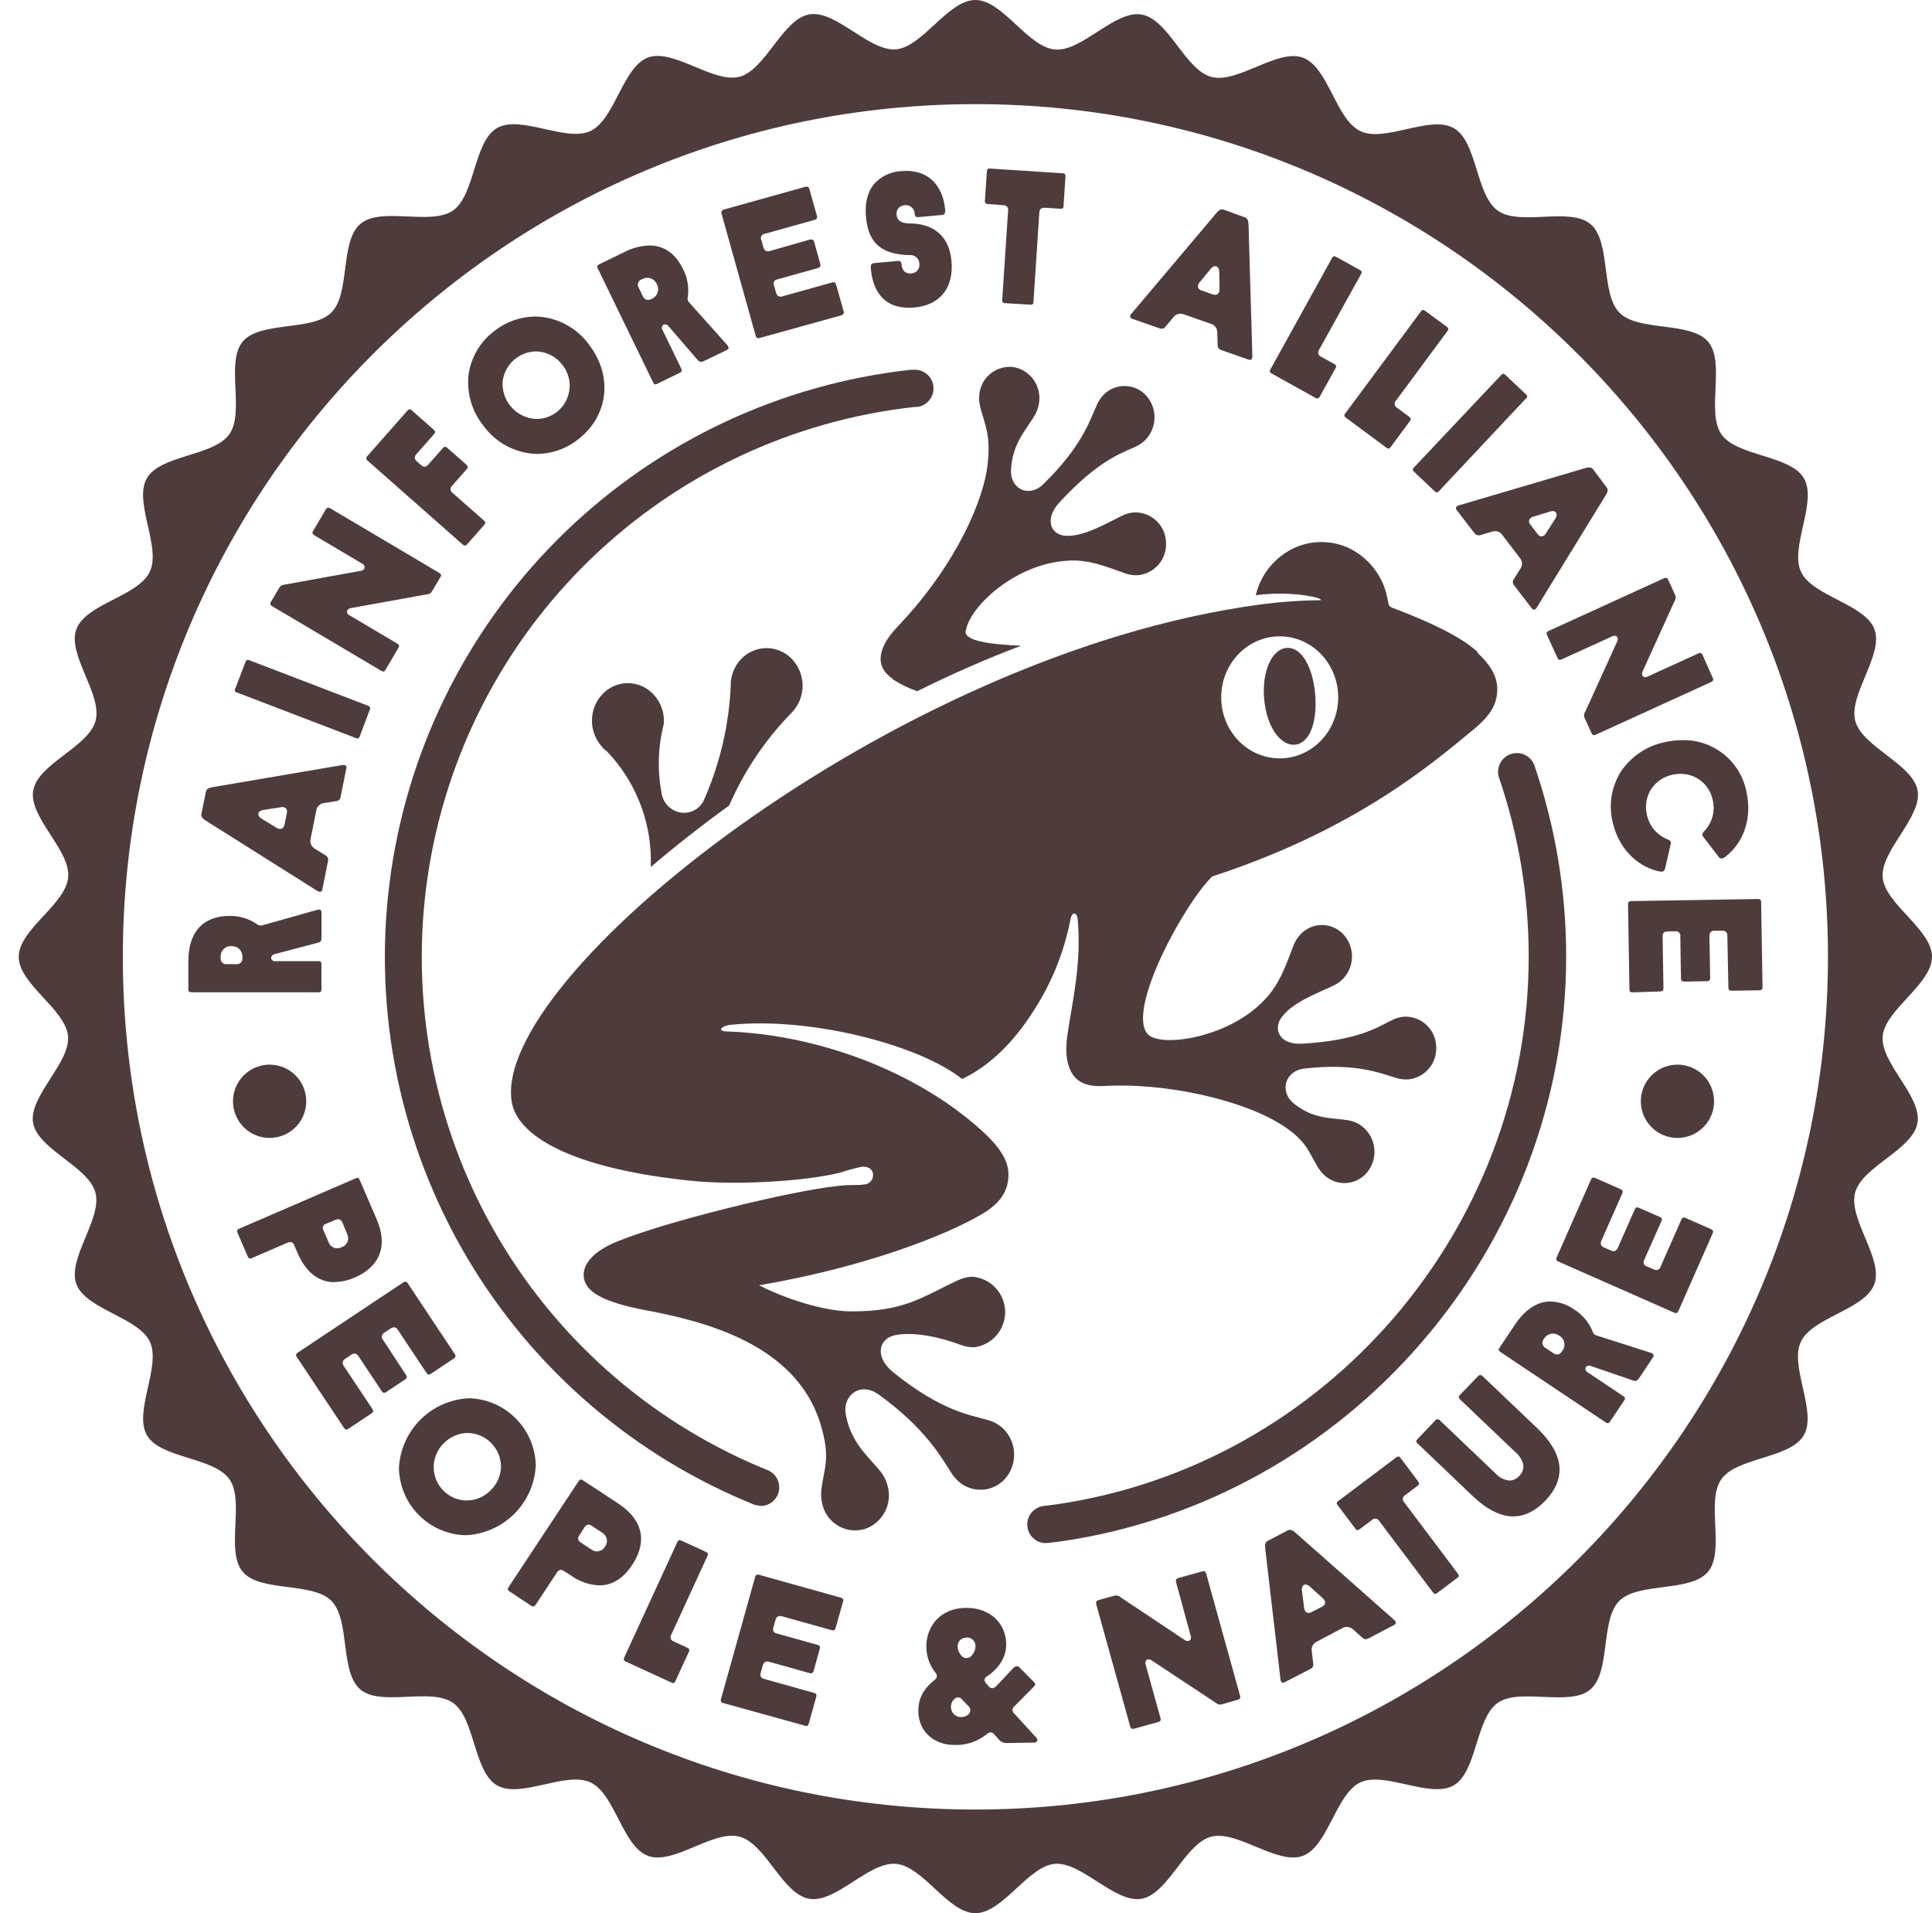 <svg width="101" height="100" viewBox="0 0 101 100" fill="none" xmlns="http://www.w3.org/2000/svg">
<path d="M98.422 54.162C98.543 52.771 101 51.445 101 50.01C101 48.575 98.543 47.261 98.422 45.858C98.302 44.456 100.492 42.713 100.249 41.324C100.005 39.936 97.353 39.048 96.989 37.682C96.625 36.317 98.48 34.23 97.996 32.902C97.511 31.574 94.75 31.168 94.152 29.889C93.554 28.609 95.017 26.23 94.307 25.004C93.598 23.778 90.809 23.866 89.995 22.704C89.182 21.543 90.213 18.951 89.3 17.866C88.387 16.781 85.66 17.352 84.664 16.346C83.667 15.339 84.232 12.616 83.143 11.709C82.053 10.803 79.471 11.832 78.307 11.014C77.143 10.195 77.238 7.416 76.007 6.702C74.776 5.988 72.412 7.462 71.123 6.857C69.834 6.252 69.445 3.5 68.109 3.014C66.774 2.527 64.704 4.388 63.327 4.02C61.95 3.651 61.092 1.006 59.683 0.76C58.273 0.515 56.576 2.71 55.151 2.587C53.725 2.464 52.424 0 50.989 0C49.554 0 48.24 2.457 46.838 2.578C45.435 2.698 43.694 0.508 42.306 0.751C40.917 0.995 40.027 3.647 38.664 4.01C37.3 4.374 35.209 2.52 33.881 3.004C32.553 3.489 32.147 6.25 30.867 6.848C29.588 7.446 27.209 5.983 25.983 6.693C24.757 7.402 24.84 10.2 23.679 11.005C22.517 11.809 19.93 10.787 18.843 11.7C17.756 12.613 18.328 15.339 17.322 16.336C16.316 17.333 13.592 16.767 12.686 17.857C11.78 18.947 12.809 21.529 11.99 22.693C11.172 23.857 8.393 23.762 7.679 24.995C6.965 26.228 8.439 28.588 7.834 29.879C7.229 31.171 4.477 31.555 3.99 32.893C3.504 34.23 5.365 36.298 4.996 37.675C4.628 39.052 1.983 39.91 1.737 41.317C1.491 42.724 3.687 44.426 3.564 45.852C3.441 47.277 0.979 48.578 0.979 50.01C0.979 51.443 3.436 52.76 3.557 54.162C3.677 55.565 1.487 57.308 1.73 58.694C1.974 60.081 4.626 60.968 4.989 62.336C5.353 63.704 3.499 65.793 3.993 67.119C4.486 68.445 7.238 68.853 7.836 70.132C8.434 71.412 6.972 73.793 7.681 75.017C8.39 76.241 11.179 76.157 11.993 77.317C12.806 78.476 11.775 81.067 12.688 82.154C13.602 83.242 16.328 82.669 17.325 83.675C18.321 84.681 17.756 87.405 18.845 88.312C19.935 89.218 22.517 88.189 23.681 89.007C24.845 89.825 24.75 92.605 25.983 93.319C27.216 94.033 29.576 92.561 30.867 93.164C32.159 93.766 32.544 96.52 33.881 97.007C35.219 97.494 37.287 95.632 38.664 96.001C40.041 96.37 40.898 99.015 42.308 99.247C43.717 99.478 45.414 97.299 46.84 97.422C48.266 97.545 49.559 100 50.992 100C52.424 100 53.741 97.543 55.144 97.422C56.546 97.302 58.289 99.492 59.678 99.247C61.067 99.001 61.955 96.353 63.32 96.001C64.685 95.649 66.772 97.492 68.1 97.007C69.428 96.523 69.836 93.762 71.114 93.164C72.391 92.566 74.769 94.028 75.996 93.319C77.222 92.61 77.136 89.821 78.298 89.007C79.459 88.193 82.046 89.225 83.134 88.312C84.221 87.398 83.65 84.67 84.654 83.675C85.658 82.681 88.384 83.242 89.291 82.154C90.197 81.067 89.168 78.483 89.986 77.319C90.805 76.155 93.584 76.25 94.298 75.019C95.012 73.788 93.54 71.424 94.143 70.135C94.745 68.846 97.499 68.456 97.986 67.121C98.473 65.786 96.612 63.718 96.98 62.339C97.349 60.959 99.994 60.106 100.24 58.697C100.485 57.287 98.299 55.588 98.422 54.162ZM50.989 94.582C26.417 94.582 6.422 74.588 6.422 50.015C6.422 25.442 26.414 5.443 50.989 5.443C75.565 5.443 95.561 25.435 95.561 50.01C95.561 74.586 75.562 94.582 50.989 94.582Z" fill="#4E3C3D"/>
<path d="M31.496 39.076C31.568 39.147 31.645 39.213 31.728 39.273C33.153 40.762 33.972 42.729 34.023 44.79C34.023 44.964 34.023 45.14 34.023 45.316C35.281 44.243 36.654 43.163 38.121 42.101C38.907 40.291 40.02 38.64 41.404 37.233V37.233C41.759 36.857 41.958 36.359 41.958 35.842C41.958 35.324 41.759 34.827 41.404 34.451C41.233 34.269 41.026 34.124 40.797 34.026C40.568 33.926 40.322 33.876 40.072 33.876C39.822 33.876 39.576 33.926 39.347 34.026C39.117 34.124 38.911 34.269 38.74 34.451C38.423 34.788 38.233 35.225 38.202 35.687V35.84C38.112 37.844 37.66 39.816 36.869 41.66C36.853 41.7 36.837 41.737 36.818 41.774C36.761 41.916 36.675 42.045 36.566 42.154C36.458 42.262 36.328 42.347 36.186 42.404C36.043 42.461 35.891 42.489 35.737 42.485C35.584 42.482 35.433 42.447 35.293 42.384C35.112 42.305 34.954 42.182 34.832 42.028C34.71 41.873 34.627 41.69 34.593 41.496V41.496C34.395 40.474 34.389 39.425 34.577 38.401C34.611 38.213 34.653 38.023 34.702 37.835C34.725 37.553 34.688 37.268 34.594 37.001C34.499 36.734 34.349 36.489 34.153 36.285C33.982 36.103 33.776 35.958 33.547 35.858C33.318 35.759 33.071 35.708 32.822 35.708C32.572 35.708 32.326 35.759 32.097 35.858C31.868 35.958 31.662 36.103 31.491 36.285C31.445 36.333 31.401 36.386 31.359 36.44C31.156 36.704 31.023 37.015 30.972 37.344C30.926 37.622 30.939 37.907 31.01 38.181C31.081 38.454 31.209 38.709 31.384 38.93C31.421 38.977 31.461 39.021 31.503 39.064" fill="#4E3C3D"/>
<path d="M46.648 35.492C47.053 35.757 47.49 35.971 47.948 36.129C49.724 35.248 51.544 34.444 53.382 33.751C51.694 33.683 50.405 33.482 50.482 32.997C50.691 31.671 53.111 29.467 55.784 29.309C56.943 29.209 58.023 29.696 58.797 29.96C59.009 30.039 59.234 30.076 59.46 30.067C59.889 30.034 60.287 29.833 60.568 29.507C60.848 29.181 60.987 28.757 60.956 28.328C60.947 28.116 60.898 27.908 60.809 27.715C60.719 27.523 60.593 27.35 60.437 27.206C60.281 27.063 60.098 26.951 59.898 26.879C59.699 26.807 59.487 26.774 59.275 26.785C59.05 26.803 58.831 26.866 58.63 26.97C57.787 27.378 56.664 28.055 55.716 28.006C54.938 27.967 54.557 27.137 55.406 26.237C57.434 24.056 58.575 23.715 59.31 23.372C59.52 23.283 59.712 23.156 59.875 22.997C60.178 22.684 60.349 22.269 60.355 21.834C60.361 21.4 60.2 20.98 59.905 20.66C59.762 20.507 59.589 20.385 59.396 20.302C59.204 20.219 58.996 20.176 58.787 20.176C58.577 20.176 58.37 20.219 58.178 20.302C57.985 20.385 57.812 20.507 57.668 20.66C57.517 20.829 57.396 21.024 57.311 21.235C56.961 21.995 56.553 23.351 54.541 25.305C53.771 26.054 52.802 25.537 52.853 24.561C52.925 23.17 53.642 22.475 54.084 21.726C54.204 21.525 54.283 21.302 54.316 21.07C54.386 20.645 54.287 20.21 54.039 19.857C53.791 19.505 53.414 19.265 52.99 19.188C52.781 19.16 52.569 19.174 52.365 19.23C52.162 19.285 51.971 19.38 51.805 19.509C51.638 19.639 51.499 19.8 51.395 19.983C51.292 20.167 51.225 20.369 51.201 20.579C51.171 20.811 51.186 21.047 51.245 21.274C51.497 22.269 51.815 22.721 51.62 24.355C51.425 25.989 50.141 29.367 46.921 32.756C45.947 33.774 45.658 34.803 46.664 35.475" fill="#4E3C3D"/>
<path d="M67.247 33.867C66.482 33.946 65.96 35.1 66.088 36.542C66.215 37.984 66.941 39.004 67.71 38.923C68.48 38.842 68.883 37.703 68.751 36.259C68.619 34.815 68.01 33.788 67.245 33.867" fill="#4E3C3D"/>
<path d="M77.248 34.077C76.954 33.815 76.635 33.583 76.295 33.382C75.912 33.148 75.516 32.935 75.108 32.744C74.68 32.538 74.241 32.348 73.803 32.167C73.571 32.074 73.353 31.984 73.129 31.898L72.79 31.768C72.749 31.756 72.711 31.735 72.679 31.707C72.647 31.679 72.621 31.645 72.602 31.606C72.593 31.586 72.587 31.564 72.584 31.541C72.561 31.402 72.521 31.221 72.475 31.024C72.339 30.508 72.092 30.028 71.752 29.616C71.411 29.205 70.986 28.872 70.504 28.641C69.979 28.4 69.4 28.297 68.824 28.34C68.247 28.384 67.691 28.574 67.208 28.892C66.752 29.191 66.368 29.587 66.081 30.051C65.919 30.319 65.792 30.606 65.704 30.906C65.683 30.976 65.664 31.043 65.648 31.112C66.828 30.945 68.219 31.043 68.933 31.275C68.96 31.281 68.985 31.292 69.007 31.309C69.029 31.326 69.047 31.348 69.06 31.372C67.979 31.382 66.9 31.46 65.829 31.604C46.648 34.189 25.573 51.179 26.76 57.637C27.066 59.313 29.723 61.063 36.13 61.717C38.333 61.949 41.981 61.775 43.924 61.291C44.288 61.17 44.659 61.069 45.034 60.987C45.329 60.955 45.579 61.059 45.635 61.33C45.648 61.401 45.645 61.474 45.627 61.544C45.608 61.613 45.575 61.678 45.529 61.734C45.483 61.79 45.426 61.834 45.361 61.866C45.296 61.897 45.225 61.913 45.153 61.914C44.689 61.977 44.636 61.896 43.762 61.991C41.309 62.257 34.929 63.813 32.303 64.875C31.144 65.338 30.377 66.034 30.532 66.84C30.657 67.499 31.459 68.05 33.745 68.482C36.842 69.064 41.59 70.255 42.881 74.391C43.453 76.245 43.066 76.73 42.939 77.88C42.907 78.142 42.928 78.409 42.999 78.663C43.057 78.893 43.161 79.108 43.304 79.297C43.447 79.485 43.627 79.643 43.833 79.76C44.038 79.878 44.265 79.953 44.501 79.981C44.736 80.008 44.974 79.988 45.201 79.922C45.664 79.769 46.047 79.439 46.269 79.006C46.49 78.572 46.532 78.068 46.386 77.604C46.314 77.35 46.192 77.114 46.027 76.908C45.419 76.148 44.504 75.448 44.221 73.964C44.019 72.916 44.988 72.205 45.929 72.886C48.391 74.667 49.175 76.132 49.687 76.913C49.819 77.136 49.988 77.335 50.188 77.499C50.373 77.645 50.586 77.751 50.814 77.811C51.042 77.871 51.28 77.884 51.513 77.849C51.746 77.814 51.969 77.731 52.169 77.607C52.369 77.482 52.541 77.318 52.675 77.124C52.954 76.724 53.069 76.232 52.996 75.75C52.923 75.268 52.668 74.832 52.283 74.532C52.075 74.381 51.838 74.27 51.588 74.208C50.719 73.953 49.244 73.772 46.72 71.748C45.674 70.913 45.955 69.958 46.789 69.789C47.805 69.583 49.203 69.914 50.183 70.283C50.419 70.377 50.671 70.424 50.925 70.422C51.383 70.364 51.802 70.138 52.102 69.787C52.402 69.436 52.56 68.986 52.546 68.525C52.531 68.064 52.346 67.625 52.025 67.293C51.705 66.961 51.272 66.761 50.811 66.731C50.557 66.744 50.308 66.808 50.079 66.919C48.315 67.717 47.341 68.586 44.378 68.542C43.025 68.516 41.04 67.879 39.682 67.179C45.014 66.277 49.388 64.629 51.4 63.419C52.362 62.835 52.745 62.176 52.717 61.304C52.691 60.609 52.205 59.888 51.298 59.072C47.782 55.901 42.596 54.065 38.01 53.914C37.795 53.914 37.702 53.863 37.697 53.8C37.693 53.738 37.846 53.613 38.175 53.569C42.234 53.135 48.006 54.568 50.294 56.399C51.746 55.718 53 54.445 53.953 52.957C54.937 51.478 55.618 49.819 55.958 48.075C56.004 47.843 56.062 47.759 56.157 47.75C56.252 47.741 56.326 47.864 56.343 48.086C56.535 50.404 56.076 52.259 55.807 54.053C55.682 54.902 55.751 55.516 55.958 55.945C56.303 56.657 56.934 56.81 57.787 56.761C60.856 56.587 64.871 57.456 66.958 58.766C68.379 59.663 68.388 60.227 68.944 61.084C69.068 61.279 69.23 61.447 69.422 61.576C69.596 61.693 69.792 61.774 69.998 61.812C70.205 61.851 70.417 61.847 70.621 61.801C70.826 61.755 71.019 61.667 71.189 61.543C71.359 61.42 71.501 61.263 71.608 61.082C71.834 60.711 71.908 60.268 71.816 59.844C71.724 59.42 71.473 59.047 71.114 58.803C70.924 58.678 70.71 58.594 70.486 58.557C69.654 58.416 68.68 58.525 67.63 57.674C66.888 57.074 67.15 55.97 68.195 55.852C70.926 55.544 72.176 56.109 72.955 56.332C73.168 56.402 73.393 56.432 73.618 56.42C74.046 56.379 74.44 56.169 74.713 55.836C74.987 55.504 75.117 55.077 75.076 54.649C75.064 54.437 75.01 54.23 74.917 54.039C74.824 53.849 74.695 53.678 74.535 53.538C74.376 53.398 74.191 53.291 73.99 53.223C73.789 53.155 73.577 53.127 73.365 53.142C73.14 53.169 72.923 53.237 72.723 53.344C71.995 53.701 71.001 54.378 68.087 54.552C66.881 54.628 66.529 53.789 67.009 53.161C67.595 52.38 68.819 51.937 69.668 51.538C69.876 51.445 70.065 51.313 70.224 51.148C70.52 50.83 70.683 50.411 70.679 49.977C70.676 49.542 70.506 49.125 70.205 48.812C70.059 48.662 69.883 48.543 69.689 48.464C69.495 48.385 69.287 48.346 69.077 48.35C68.868 48.354 68.661 48.401 68.47 48.488C68.28 48.575 68.109 48.7 67.968 48.856C67.813 49.029 67.692 49.229 67.611 49.447C67.298 50.226 66.951 51.394 66.114 52.25C64.259 54.26 60.592 54.8 59.973 54.023C58.918 52.699 61.946 47.182 63.374 45.81C70.95 43.341 74.993 39.803 77.035 38.127C77.962 37.364 78.284 36.764 78.273 35.971C78.261 35.276 77.837 34.673 77.218 34.1L77.248 34.077ZM66.9 39.639C65.21 39.639 63.842 38.211 63.842 36.451C63.842 34.692 65.21 33.261 66.9 33.261C68.59 33.261 69.957 34.689 69.957 36.451C69.957 38.213 68.587 39.639 66.9 39.639Z" fill="#4E3C3D"/>
<path d="M39.758 78.7C39.633 78.701 39.508 78.677 39.392 78.631L38.988 78.466C32.691 75.808 27.454 71.135 24.098 65.181C20.742 59.227 19.456 52.327 20.443 45.563C21.429 38.8 24.631 32.554 29.548 27.806C34.465 23.058 40.818 20.076 47.612 19.327H47.874C48.124 19.339 48.36 19.447 48.533 19.628C48.706 19.81 48.803 20.051 48.803 20.302C48.803 20.552 48.706 20.793 48.533 20.974C48.36 21.156 48.124 21.264 47.874 21.276H47.77C41.408 21.986 35.462 24.786 30.861 29.237C26.261 33.688 23.267 39.54 22.349 45.875C21.43 52.21 22.638 58.67 25.785 64.245C28.931 69.82 33.837 74.193 39.735 76.681L40.124 76.839C40.335 76.923 40.51 77.078 40.618 77.277C40.726 77.476 40.762 77.707 40.719 77.929C40.675 78.152 40.556 78.352 40.38 78.496C40.205 78.64 39.985 78.718 39.758 78.716" fill="#4E3C3D"/>
<path d="M54.667 80.659C54.42 80.656 54.184 80.561 54.006 80.391C53.827 80.222 53.719 79.991 53.704 79.745C53.688 79.499 53.766 79.257 53.922 79.066C54.078 78.875 54.3 78.75 54.544 78.717L55.239 78.629C69.302 76.568 79.916 64.267 79.916 50.015C79.92 46.831 79.397 43.669 78.368 40.657C78.326 40.535 78.309 40.406 78.318 40.278C78.326 40.149 78.36 40.024 78.417 39.908C78.473 39.793 78.552 39.69 78.649 39.605C78.746 39.52 78.858 39.455 78.98 39.414C79.102 39.373 79.231 39.355 79.359 39.364C79.487 39.372 79.613 39.406 79.728 39.463C79.843 39.519 79.946 39.598 80.031 39.695C80.116 39.792 80.181 39.904 80.222 40.026C81.32 43.242 81.879 46.617 81.875 50.015C81.864 65.227 70.525 78.355 55.504 80.56L54.792 80.65C54.75 80.653 54.708 80.653 54.667 80.65" fill="#4E3C3D"/>
<path d="M89.608 57.563C89.608 57.942 89.496 58.312 89.285 58.627C89.075 58.942 88.775 59.188 88.425 59.332C88.075 59.477 87.69 59.515 87.319 59.441C86.947 59.367 86.606 59.184 86.338 58.916C86.071 58.648 85.888 58.307 85.815 57.935C85.741 57.564 85.779 57.179 85.925 56.829C86.07 56.479 86.316 56.18 86.631 55.97C86.946 55.76 87.317 55.648 87.695 55.648C87.947 55.648 88.196 55.698 88.428 55.794C88.66 55.89 88.871 56.032 89.049 56.209C89.226 56.387 89.367 56.598 89.463 56.831C89.559 57.063 89.608 57.312 89.608 57.563" fill="#4E3C3D"/>
<path d="M16.01 57.563C16.01 57.942 15.898 58.312 15.688 58.627C15.477 58.942 15.178 59.188 14.828 59.332C14.478 59.477 14.093 59.515 13.721 59.441C13.35 59.367 13.008 59.184 12.741 58.916C12.473 58.648 12.291 58.307 12.217 57.935C12.144 57.564 12.182 57.179 12.327 56.829C12.472 56.479 12.718 56.18 13.033 55.97C13.349 55.76 13.719 55.648 14.098 55.648C14.349 55.648 14.598 55.698 14.83 55.794C15.062 55.89 15.273 56.032 15.451 56.209C15.629 56.387 15.769 56.598 15.865 56.831C15.961 57.063 16.011 57.312 16.01 57.563" fill="#4E3C3D"/>
<path d="M17.485 67.019C16.655 67.019 15.987 66.493 15.556 65.494L15.384 65.097C15.373 65.048 15.346 65.005 15.307 64.972C15.269 64.94 15.221 64.921 15.171 64.919C15.121 64.921 15.072 64.933 15.027 64.956L13.173 65.756C13.14 65.772 13.105 65.781 13.068 65.783C13.031 65.783 12.99 65.769 12.945 65.665L12.422 64.446C12.397 64.404 12.39 64.354 12.401 64.307C12.401 64.274 12.449 64.246 12.512 64.219L18.583 61.594C18.616 61.578 18.651 61.569 18.688 61.567C18.725 61.567 18.764 61.581 18.808 61.683L19.684 63.711C20.29 65.102 19.882 66.196 18.539 66.778C18.207 66.925 17.848 67.004 17.485 67.01V67.019ZM17.67 63.727C17.621 63.729 17.573 63.741 17.529 63.762L17.065 63.959C17.027 63.966 16.991 63.982 16.961 64.006C16.93 64.031 16.907 64.062 16.892 64.098C16.877 64.133 16.871 64.172 16.875 64.211C16.879 64.249 16.892 64.286 16.914 64.318L17.179 64.93C17.211 65.022 17.272 65.102 17.351 65.158C17.431 65.215 17.526 65.245 17.624 65.246C17.703 65.244 17.782 65.227 17.855 65.195C17.924 65.171 17.988 65.134 18.042 65.085C18.095 65.036 18.139 64.976 18.168 64.909C18.193 64.846 18.204 64.778 18.201 64.71C18.198 64.641 18.181 64.575 18.152 64.513L17.902 63.903C17.888 63.856 17.86 63.814 17.821 63.782C17.783 63.751 17.736 63.732 17.686 63.727" fill="#4E3C3D"/>
<path d="M18.097 74.713C18.072 74.713 18.03 74.713 17.974 74.62L15.521 70.936C15.491 70.899 15.476 70.852 15.48 70.804C15.48 70.767 15.519 70.73 15.579 70.691L21.071 67.037C21.107 67.01 21.149 66.993 21.194 66.989C21.222 66.989 21.264 66.989 21.319 67.079L23.77 70.767C23.785 70.786 23.797 70.807 23.805 70.83C23.812 70.853 23.814 70.878 23.811 70.902C23.794 70.95 23.759 70.989 23.714 71.013L22.539 71.797C22.503 71.825 22.461 71.843 22.416 71.848C22.388 71.848 22.346 71.836 22.293 71.755L20.8 69.513C20.781 69.474 20.751 69.441 20.715 69.417C20.679 69.393 20.637 69.379 20.594 69.376C20.529 69.38 20.466 69.403 20.415 69.444L20.105 69.65C20.071 69.668 20.042 69.692 20.018 69.721C19.994 69.75 19.976 69.783 19.965 69.819C19.959 69.856 19.96 69.894 19.97 69.931C19.98 69.967 19.997 70.001 20.021 70.03L21.224 71.864C21.255 71.901 21.269 71.948 21.266 71.996C21.249 72.045 21.214 72.086 21.169 72.109L20.202 72.752C20.166 72.779 20.124 72.796 20.079 72.8C20.051 72.8 20.009 72.8 19.954 72.71L18.741 70.888C18.722 70.849 18.693 70.816 18.657 70.792C18.62 70.768 18.578 70.754 18.535 70.751C18.471 70.755 18.409 70.778 18.357 70.816L18.055 71.018C17.987 71.055 17.936 71.119 17.914 71.194C17.909 71.23 17.912 71.267 17.922 71.303C17.932 71.338 17.949 71.371 17.972 71.4L19.465 73.642C19.534 73.751 19.523 73.809 19.407 73.888L18.222 74.674C18.186 74.703 18.143 74.72 18.097 74.725" fill="#4E3C3D"/>
<path d="M24.333 80.245C23.412 80.219 22.537 79.839 21.889 79.185C21.241 78.53 20.871 77.651 20.855 76.73C20.903 75.773 21.307 74.869 21.987 74.194C22.667 73.52 23.575 73.124 24.532 73.084C25.451 73.113 26.324 73.494 26.971 74.148C27.618 74.802 27.99 75.678 28.009 76.598C27.962 77.556 27.558 78.462 26.876 79.137C26.194 79.812 25.284 80.207 24.326 80.245H24.333ZM24.456 74.899C24.221 74.901 23.99 74.949 23.774 75.042C23.559 75.134 23.364 75.268 23.201 75.437C22.954 75.677 22.784 75.985 22.712 76.323C22.64 76.66 22.67 77.011 22.797 77.331C22.925 77.651 23.145 77.927 23.429 78.122C23.713 78.318 24.048 78.425 24.393 78.429C24.629 78.428 24.862 78.379 25.079 78.287C25.296 78.194 25.492 78.059 25.657 77.889C25.987 77.565 26.178 77.126 26.192 76.663C26.19 76.201 26.007 75.758 25.683 75.429C25.36 75.099 24.92 74.909 24.458 74.899" fill="#4E3C3D"/>
<path d="M27.87 83.967C27.827 83.962 27.787 83.946 27.752 83.921L26.644 83.186C26.586 83.149 26.556 83.114 26.549 83.082C26.546 83.033 26.561 82.985 26.593 82.947L30.242 77.428C30.297 77.342 30.337 77.33 30.364 77.33C30.407 77.336 30.447 77.353 30.48 77.379L32.335 78.596C33.603 79.435 33.858 80.571 33.051 81.793C32.588 82.505 32.001 82.866 31.329 82.866C30.797 82.843 30.284 82.664 29.852 82.352L29.491 82.12C29.441 82.083 29.381 82.061 29.319 82.057C29.276 82.061 29.235 82.076 29.199 82.101C29.163 82.125 29.134 82.158 29.115 82.196L28.002 83.879C27.944 83.965 27.907 83.974 27.879 83.974L27.87 83.967ZM30.763 79.688C30.72 79.692 30.679 79.707 30.643 79.731C30.608 79.756 30.579 79.789 30.559 79.827L30.288 80.24C30.264 80.27 30.246 80.304 30.235 80.341C30.224 80.378 30.221 80.417 30.225 80.455C30.235 80.491 30.252 80.524 30.275 80.553C30.298 80.582 30.327 80.605 30.36 80.622L30.914 80.991C31.002 81.053 31.106 81.087 31.213 81.088C31.298 81.085 31.381 81.06 31.454 81.017C31.527 80.973 31.587 80.911 31.63 80.838C31.672 80.783 31.702 80.72 31.717 80.652C31.733 80.585 31.734 80.515 31.721 80.448C31.708 80.38 31.681 80.315 31.641 80.259C31.601 80.202 31.55 80.155 31.491 80.119L30.935 79.751C30.885 79.713 30.825 79.691 30.763 79.688" fill="#4E3C3D"/>
<path d="M35.202 87.973C35.165 87.971 35.129 87.961 35.096 87.943L32.724 86.853C32.601 86.798 32.583 86.747 32.639 86.622L35.402 80.615C35.448 80.513 35.488 80.499 35.525 80.499C35.561 80.501 35.597 80.511 35.629 80.529L36.895 81.111C37.015 81.167 37.034 81.218 36.978 81.343L35.096 85.437C35.074 85.468 35.06 85.503 35.055 85.541C35.05 85.578 35.054 85.616 35.067 85.652C35.08 85.687 35.102 85.719 35.13 85.744C35.158 85.769 35.191 85.787 35.228 85.796L35.923 86.121C35.984 86.151 36.021 86.179 36.03 86.211C36.035 86.235 36.036 86.259 36.032 86.283C36.028 86.307 36.02 86.33 36.007 86.35L35.311 87.862C35.267 87.962 35.226 87.975 35.191 87.975" fill="#4E3C3D"/>
<path d="M42.159 90.213C42.132 90.212 42.104 90.207 42.078 90.199L37.815 89.019C37.767 89.01 37.725 88.984 37.694 88.947C37.678 88.898 37.678 88.845 37.694 88.796L39.472 82.442C39.505 82.324 39.549 82.3 39.605 82.3C39.633 82.301 39.661 82.306 39.688 82.314L43.951 83.506C43.998 83.514 44.041 83.54 44.069 83.578C44.08 83.602 44.085 83.627 44.085 83.653C44.085 83.679 44.08 83.705 44.069 83.728L43.687 85.078C43.654 85.196 43.611 85.219 43.553 85.219C43.525 85.218 43.498 85.214 43.471 85.205L40.88 84.482C40.844 84.472 40.808 84.466 40.771 84.466C40.62 84.466 40.567 84.586 40.539 84.679L40.439 85.038C40.42 85.072 40.41 85.111 40.409 85.15C40.409 85.189 40.418 85.228 40.437 85.262C40.455 85.297 40.482 85.326 40.515 85.347C40.548 85.368 40.586 85.381 40.625 85.384L42.732 85.973C42.859 86.007 42.887 86.063 42.85 86.204L42.537 87.322C42.505 87.44 42.458 87.463 42.4 87.463C42.374 87.462 42.347 87.458 42.322 87.452L40.214 86.86C40.179 86.851 40.142 86.846 40.105 86.844C39.955 86.844 39.901 86.967 39.874 87.058L39.776 87.407C39.761 87.444 39.753 87.484 39.753 87.523C39.753 87.563 39.761 87.603 39.776 87.639C39.818 87.701 39.882 87.743 39.955 87.758L42.549 88.483C42.572 88.487 42.595 88.495 42.615 88.507C42.636 88.519 42.653 88.536 42.667 88.555C42.677 88.579 42.682 88.605 42.682 88.63C42.682 88.656 42.677 88.682 42.667 88.706L42.285 90.073C42.252 90.194 42.208 90.217 42.15 90.217" fill="#4E3C3D"/>
<path d="M49.833 91.202C48.929 91.202 48.013 90.59 48.008 89.422C48.008 88.771 48.278 88.263 48.885 87.785C48.909 87.767 48.93 87.743 48.945 87.716C48.96 87.689 48.97 87.66 48.974 87.629C48.977 87.598 48.975 87.567 48.967 87.538C48.958 87.508 48.944 87.48 48.924 87.456C48.6 87.061 48.424 86.565 48.426 86.054C48.426 85.087 49.08 84.044 50.528 84.041C51.748 84.041 52.599 84.832 52.601 85.963C52.601 86.601 52.242 87.194 51.588 87.628C51.554 87.646 51.525 87.672 51.503 87.704C51.482 87.736 51.469 87.773 51.465 87.811C51.469 87.872 51.496 87.93 51.539 87.973L51.69 88.145C51.712 88.172 51.739 88.195 51.769 88.211C51.8 88.228 51.834 88.239 51.868 88.242C51.959 88.231 52.042 88.186 52.1 88.115L52.974 87.187C53.022 87.133 53.088 87.098 53.16 87.09C53.186 87.091 53.212 87.098 53.236 87.109C53.26 87.121 53.281 87.137 53.299 87.157L54.057 87.92C54.142 88.006 54.136 88.075 54.036 88.172L53.02 89.195C52.993 89.218 52.97 89.246 52.954 89.278C52.938 89.31 52.928 89.345 52.925 89.38C52.931 89.423 52.945 89.464 52.967 89.501C52.989 89.538 53.018 89.57 53.053 89.596L54.182 90.832C54.204 90.854 54.219 90.881 54.226 90.912C54.233 90.942 54.231 90.974 54.221 91.003C54.204 91.03 54.179 91.052 54.15 91.066C54.121 91.08 54.089 91.085 54.057 91.082L52.675 91.105C52.579 91.114 52.482 91.098 52.394 91.057C52.307 91.016 52.232 90.953 52.177 90.873L51.966 90.641C51.921 90.587 51.857 90.552 51.787 90.544C51.7 90.562 51.619 90.605 51.555 90.667C51.069 91.049 50.46 91.241 49.842 91.205L49.833 91.202ZM50.083 88.722C50.029 88.721 49.975 88.739 49.933 88.773C49.862 88.824 49.805 88.892 49.767 88.972C49.729 89.05 49.711 89.138 49.715 89.225C49.714 89.296 49.728 89.366 49.756 89.431C49.783 89.496 49.824 89.555 49.875 89.604C49.926 89.653 49.986 89.691 50.052 89.716C50.118 89.741 50.189 89.752 50.26 89.749C50.459 89.749 50.723 89.624 50.723 89.394C50.727 89.36 50.722 89.326 50.711 89.294C50.7 89.262 50.682 89.233 50.658 89.209L50.253 88.787C50.23 88.765 50.204 88.748 50.175 88.737C50.145 88.726 50.114 88.721 50.083 88.722ZM50.512 85.597C50.452 85.596 50.392 85.608 50.336 85.631C50.28 85.654 50.229 85.689 50.187 85.732C50.145 85.775 50.112 85.827 50.09 85.883C50.068 85.94 50.058 86 50.06 86.061C50.072 86.255 50.154 86.438 50.292 86.575C50.356 86.633 50.438 86.666 50.524 86.668C50.608 86.665 50.69 86.635 50.756 86.582L50.809 86.515C50.927 86.389 50.994 86.224 50.997 86.051C51 85.99 50.99 85.928 50.968 85.871C50.945 85.813 50.911 85.761 50.867 85.717C50.824 85.673 50.772 85.639 50.714 85.617C50.656 85.595 50.595 85.585 50.533 85.588L50.512 85.597Z" fill="#4E3C3D"/>
<path d="M59.214 90.366C59.157 90.366 59.112 90.34 59.078 90.222L57.311 83.865C57.276 83.733 57.311 83.678 57.429 83.633L58.227 83.413C58.27 83.401 58.314 83.394 58.359 83.392C58.455 83.403 58.545 83.445 58.616 83.511L58.677 83.552L61.948 85.731C61.989 85.759 62.037 85.775 62.087 85.775C62.113 85.777 62.14 85.771 62.164 85.76C62.188 85.749 62.209 85.732 62.226 85.711C62.245 85.683 62.257 85.652 62.261 85.619C62.266 85.586 62.262 85.552 62.251 85.52L61.484 82.711C61.447 82.579 61.484 82.525 61.602 82.479L62.845 82.136C62.871 82.127 62.898 82.123 62.926 82.122C62.981 82.122 63.028 82.148 63.06 82.266L64.824 88.62C64.844 88.668 64.844 88.722 64.824 88.771C64.811 88.79 64.793 88.806 64.773 88.819C64.752 88.831 64.73 88.839 64.706 88.843L63.909 89.074C63.867 89.089 63.823 89.097 63.779 89.097C63.682 89.086 63.591 89.043 63.519 88.977L60.19 86.777C60.15 86.748 60.101 86.732 60.051 86.731C60.024 86.73 59.998 86.736 59.974 86.747C59.949 86.759 59.928 86.776 59.912 86.798C59.894 86.826 59.882 86.857 59.877 86.89C59.873 86.923 59.876 86.956 59.887 86.988L60.663 89.786C60.673 89.81 60.678 89.835 60.678 89.861C60.678 89.887 60.673 89.913 60.663 89.937C60.635 89.975 60.592 90.001 60.545 90.009L59.3 90.354C59.275 90.362 59.248 90.367 59.221 90.368" fill="#4E3C3D"/>
<path d="M67.073 87.952C66.969 87.952 66.946 87.827 66.941 87.788L66.141 80.924C66.118 80.703 66.155 80.599 66.283 80.534L67.31 79.996C67.348 79.974 67.391 79.962 67.435 79.962C67.541 79.974 67.64 80.024 67.713 80.103L72.892 84.677C72.916 84.695 72.935 84.718 72.949 84.744C72.962 84.771 72.97 84.8 72.971 84.83C72.965 84.854 72.953 84.877 72.937 84.896C72.92 84.915 72.899 84.93 72.876 84.939L71.526 85.646C71.484 85.666 71.439 85.677 71.392 85.678C71.331 85.677 71.272 85.652 71.23 85.609L70.74 85.173C70.653 85.089 70.537 85.04 70.416 85.034C70.327 85.037 70.24 85.061 70.163 85.106L68.851 85.801C68.755 85.842 68.675 85.915 68.624 86.007C68.574 86.099 68.557 86.205 68.575 86.309L68.654 86.963C68.663 87.016 68.654 87.072 68.629 87.12C68.603 87.168 68.562 87.206 68.513 87.229L67.166 87.924C67.138 87.941 67.106 87.951 67.073 87.952V87.952ZM68.249 82.822C68.223 82.822 68.199 82.828 68.176 82.838C68.153 82.848 68.133 82.864 68.116 82.882C68.089 82.92 68.07 82.963 68.061 83.009C68.052 83.054 68.052 83.102 68.063 83.147L68.181 84.074C68.225 84.28 68.341 84.306 68.413 84.306C68.468 84.304 68.521 84.289 68.568 84.262L69.113 83.977C69.153 83.961 69.188 83.936 69.216 83.905C69.243 83.873 69.263 83.835 69.273 83.793C69.276 83.75 69.269 83.706 69.252 83.666C69.236 83.626 69.209 83.59 69.176 83.562L68.48 82.931C68.42 82.867 68.337 82.828 68.249 82.822" fill="#4E3C3D"/>
<path d="M75.025 83.311C75.001 83.311 74.962 83.3 74.904 83.223L72.101 79.5C72.081 79.465 72.052 79.435 72.017 79.412C71.982 79.39 71.943 79.377 71.902 79.373C71.836 79.376 71.773 79.403 71.723 79.447L71.086 79.924C71.053 79.954 71.012 79.973 70.968 79.98C70.942 79.98 70.903 79.98 70.845 79.89L69.936 78.682C69.855 78.575 69.862 78.522 69.969 78.45L72.982 76.183C73.016 76.153 73.058 76.134 73.103 76.129C73.126 76.129 73.165 76.129 73.223 76.215L74.132 77.425C74.166 77.46 74.186 77.507 74.188 77.555C74.188 77.59 74.153 77.625 74.1 77.666L73.462 78.146C73.428 78.163 73.4 78.188 73.378 78.218C73.356 78.249 73.341 78.284 73.336 78.321C73.331 78.359 73.335 78.396 73.347 78.432C73.36 78.467 73.381 78.499 73.409 78.524L76.209 82.247C76.29 82.354 76.283 82.409 76.177 82.479L75.145 83.256C75.112 83.286 75.07 83.306 75.025 83.311" fill="#4E3C3D"/>
<path d="M79.121 79.264C78.449 79.264 77.73 78.904 76.984 78.193L74.125 75.464C74.103 75.453 74.084 75.435 74.07 75.414C74.057 75.393 74.049 75.368 74.047 75.343C74.046 75.318 74.051 75.293 74.062 75.27C74.074 75.247 74.091 75.228 74.111 75.214L75.039 74.236C75.054 74.219 75.073 74.205 75.095 74.196C75.116 74.187 75.138 74.182 75.162 74.182C75.212 74.19 75.259 74.217 75.291 74.257L78.166 76.999C78.356 77.22 78.624 77.359 78.915 77.388C79.012 77.385 79.107 77.361 79.195 77.318C79.282 77.275 79.36 77.215 79.422 77.14C79.501 77.068 79.562 76.979 79.599 76.879C79.636 76.779 79.648 76.671 79.636 76.565C79.572 76.303 79.424 76.069 79.216 75.898L76.341 73.158C76.242 73.063 76.237 73 76.328 72.905L77.255 71.943C77.269 71.923 77.288 71.907 77.309 71.895C77.33 71.882 77.353 71.874 77.378 71.871C77.43 71.877 77.478 71.901 77.514 71.938L80.359 74.646C81.054 75.311 81.446 75.97 81.518 76.605C81.59 77.24 81.342 77.854 80.785 78.439C80.266 78.981 79.707 79.257 79.121 79.257V79.264Z" fill="#4E3C3D"/>
<path d="M81.189 69.703C81.096 69.704 81.004 69.728 80.923 69.773C80.842 69.819 80.774 69.884 80.725 69.963L80.697 70.005C80.67 70.04 80.651 70.08 80.64 70.122C80.629 70.165 80.627 70.209 80.635 70.253C80.646 70.295 80.667 70.335 80.694 70.37C80.722 70.404 80.756 70.433 80.794 70.454L81.198 70.723C81.257 70.769 81.329 70.796 81.404 70.8C81.455 70.797 81.505 70.781 81.548 70.753C81.591 70.725 81.626 70.687 81.65 70.642L81.678 70.6C81.724 70.54 81.756 70.47 81.773 70.396C81.79 70.322 81.79 70.245 81.775 70.171C81.76 70.096 81.728 70.026 81.684 69.965C81.639 69.903 81.582 69.852 81.516 69.815C81.417 69.744 81.3 69.705 81.179 69.703H81.189ZM84.058 74.393C84.016 74.388 83.976 74.373 83.943 74.347L78.444 70.67C78.333 70.596 78.321 70.543 78.395 70.438L79.197 69.24C79.728 68.445 80.368 68.025 81.052 68.025C81.508 68.041 81.949 68.192 82.318 68.461C82.749 68.736 83.082 69.142 83.268 69.62C83.283 69.662 83.307 69.7 83.339 69.731C83.37 69.762 83.409 69.785 83.451 69.798L86.289 70.705C86.322 70.711 86.353 70.725 86.38 70.744C86.407 70.764 86.43 70.789 86.446 70.818C86.451 70.841 86.45 70.865 86.444 70.887C86.438 70.91 86.427 70.931 86.412 70.948L85.702 72.015C85.607 72.154 85.554 72.179 85.489 72.179C85.421 72.175 85.354 72.158 85.292 72.13L83.171 71.4C83.138 71.386 83.102 71.379 83.066 71.379C83.036 71.378 83.006 71.384 82.979 71.397C82.952 71.41 82.929 71.429 82.911 71.454C82.898 71.472 82.889 71.493 82.884 71.516C82.879 71.538 82.879 71.561 82.883 71.584C82.889 71.61 82.9 71.635 82.916 71.658C82.932 71.68 82.953 71.699 82.976 71.713L84.854 72.97C84.912 73.007 84.942 73.039 84.949 73.074C84.95 73.098 84.947 73.123 84.939 73.146C84.931 73.169 84.919 73.19 84.902 73.209L84.179 74.289C84.123 74.375 84.084 74.384 84.056 74.384" fill="#4E3C3D"/>
<path d="M87.619 68.635C87.581 68.633 87.543 68.623 87.508 68.605L81.481 65.946C81.353 65.89 81.33 65.832 81.383 65.714L83.168 61.662C83.215 61.562 83.259 61.55 83.296 61.55C83.335 61.551 83.373 61.561 83.407 61.578L84.708 62.151C84.757 62.167 84.798 62.201 84.824 62.246C84.83 62.269 84.831 62.293 84.828 62.316C84.825 62.34 84.817 62.362 84.805 62.383L83.718 64.847C83.7 64.879 83.689 64.915 83.686 64.951C83.682 64.988 83.686 65.025 83.697 65.06C83.714 65.095 83.737 65.126 83.766 65.152C83.795 65.177 83.829 65.197 83.866 65.209L84.207 65.359C84.254 65.382 84.305 65.395 84.358 65.396C84.453 65.396 84.522 65.341 84.576 65.225L85.457 63.222C85.501 63.122 85.547 63.108 85.584 63.108C85.622 63.11 85.659 63.12 85.693 63.138L86.755 63.602C86.805 63.617 86.847 63.651 86.873 63.697C86.883 63.744 86.875 63.792 86.852 63.834L85.962 65.837C85.939 65.869 85.925 65.906 85.921 65.944C85.917 65.983 85.922 66.022 85.937 66.058C85.952 66.094 85.975 66.126 86.006 66.15C86.036 66.175 86.072 66.192 86.11 66.198L86.444 66.347C86.49 66.37 86.541 66.382 86.593 66.384C86.642 66.383 86.691 66.365 86.73 66.334C86.769 66.303 86.797 66.261 86.81 66.212L87.895 63.75C87.939 63.648 87.983 63.637 88.02 63.637C88.06 63.639 88.099 63.649 88.134 63.667L89.435 64.24C89.56 64.295 89.583 64.351 89.532 64.471L87.745 68.521C87.701 68.621 87.656 68.635 87.619 68.635" fill="#4E3C3D"/>
<path d="M10.02 51.865C9.886 51.865 9.846 51.825 9.846 51.691V50.249C9.846 48.717 10.614 47.873 12.002 47.873C12.517 47.863 13.023 48.017 13.444 48.313C13.492 48.35 13.55 48.371 13.611 48.371C13.638 48.375 13.665 48.375 13.692 48.371L16.569 47.56C16.603 47.55 16.638 47.544 16.673 47.544C16.691 47.542 16.709 47.544 16.727 47.55C16.744 47.555 16.759 47.564 16.773 47.576C16.799 47.61 16.812 47.652 16.808 47.694V48.974C16.808 49.206 16.768 49.243 16.532 49.299L14.364 49.869C14.316 49.875 14.272 49.896 14.237 49.93C14.203 49.964 14.181 50.009 14.174 50.057C14.174 50.082 14.179 50.108 14.19 50.131C14.2 50.155 14.215 50.176 14.234 50.193C14.253 50.211 14.276 50.224 14.3 50.232C14.325 50.24 14.35 50.242 14.376 50.24H16.634C16.682 50.235 16.731 50.248 16.771 50.277C16.799 50.317 16.811 50.365 16.805 50.414V51.696C16.805 51.83 16.766 51.867 16.631 51.867L10.02 51.865ZM12.106 49.449C12.031 49.444 11.955 49.455 11.884 49.482C11.813 49.508 11.749 49.549 11.695 49.602C11.641 49.655 11.598 49.718 11.571 49.789C11.543 49.859 11.53 49.935 11.534 50.01V50.073C11.529 50.117 11.534 50.162 11.549 50.204C11.564 50.245 11.588 50.283 11.62 50.314C11.652 50.346 11.69 50.369 11.732 50.383C11.774 50.397 11.819 50.401 11.863 50.395H12.338C12.383 50.402 12.428 50.399 12.471 50.386C12.514 50.372 12.553 50.349 12.586 50.318C12.618 50.286 12.643 50.248 12.658 50.206C12.673 50.163 12.678 50.118 12.672 50.073C12.68 49.989 12.67 49.905 12.643 49.825C12.617 49.745 12.573 49.672 12.517 49.609C12.404 49.505 12.255 49.449 12.102 49.454L12.106 49.449Z" fill="#4E3C3D"/>
<path d="M16.713 46.607C16.669 46.605 16.627 46.592 16.59 46.568L10.746 42.887C10.558 42.764 10.502 42.671 10.53 42.53L10.762 41.394C10.79 41.252 10.878 41.187 11.098 41.146L17.909 39.986H17.962C17.985 39.983 18.009 39.986 18.031 39.995C18.052 40.003 18.071 40.017 18.085 40.036C18.1 40.054 18.109 40.076 18.112 40.099C18.116 40.122 18.113 40.146 18.104 40.167L17.805 41.66C17.799 41.715 17.775 41.765 17.736 41.803C17.697 41.842 17.646 41.865 17.591 41.869L16.942 41.975C16.837 41.986 16.739 42.033 16.664 42.107C16.589 42.181 16.542 42.279 16.53 42.383L16.24 43.837C16.212 43.939 16.221 44.047 16.263 44.143C16.305 44.24 16.378 44.319 16.472 44.368L17.03 44.718C17.078 44.745 17.116 44.786 17.137 44.837C17.159 44.887 17.163 44.943 17.149 44.996L16.852 46.487C16.852 46.545 16.808 46.614 16.727 46.614L16.713 46.607ZM14.698 42.191L13.771 42.335C13.623 42.358 13.525 42.425 13.507 42.52C13.488 42.615 13.551 42.715 13.678 42.791L14.476 43.281C14.527 43.31 14.585 43.327 14.645 43.329C14.712 43.329 14.828 43.299 14.877 43.097L14.995 42.495C15.007 42.456 15.01 42.415 15.003 42.375C14.997 42.334 14.981 42.296 14.958 42.263C14.932 42.235 14.9 42.214 14.865 42.2C14.83 42.186 14.792 42.181 14.754 42.184H14.705L14.698 42.191Z" fill="#4E3C3D"/>
<path d="M18.686 38.593C18.652 38.591 18.618 38.583 18.586 38.57L12.408 36.203C12.382 36.203 12.356 36.194 12.334 36.179C12.312 36.164 12.295 36.144 12.284 36.119C12.274 36.095 12.271 36.068 12.275 36.042C12.279 36.016 12.291 35.991 12.308 35.971L12.828 34.615C12.869 34.509 12.911 34.492 12.951 34.492C12.985 34.495 13.018 34.502 13.05 34.516L19.228 36.883C19.276 36.895 19.317 36.925 19.344 36.966C19.355 37.013 19.349 37.062 19.328 37.105L18.809 38.482C18.767 38.589 18.725 38.605 18.686 38.605" fill="#4E3C3D"/>
<path d="M20.033 35.093C19.99 35.089 19.948 35.075 19.912 35.051L14.237 31.69C14.119 31.62 14.101 31.56 14.165 31.458L14.587 30.746C14.682 30.586 14.747 30.577 14.937 30.547L18.878 29.833C18.922 29.828 18.964 29.809 18.997 29.78C19.03 29.75 19.053 29.711 19.064 29.668C19.067 29.628 19.059 29.587 19.038 29.552C19.018 29.516 18.987 29.488 18.95 29.471L16.442 27.985C16.382 27.948 16.347 27.913 16.337 27.876C16.334 27.853 16.336 27.829 16.342 27.807C16.348 27.784 16.358 27.763 16.372 27.744L17.031 26.631C17.082 26.546 17.126 26.534 17.156 26.534C17.199 26.538 17.24 26.552 17.276 26.576L22.951 29.937C23.07 30.007 23.088 30.067 23.021 30.169L22.599 30.881C22.506 31.041 22.441 31.05 22.251 31.08L22.177 31.091L18.324 31.787C18.281 31.794 18.241 31.813 18.208 31.842C18.175 31.872 18.151 31.909 18.139 31.952C18.136 31.992 18.145 32.033 18.165 32.069C18.185 32.104 18.216 32.133 18.252 32.151L20.751 33.63C20.814 33.667 20.849 33.702 20.858 33.739C20.861 33.763 20.859 33.787 20.853 33.81C20.847 33.833 20.836 33.855 20.821 33.873L20.158 35.005C20.105 35.09 20.063 35.102 20.033 35.102" fill="#4E3C3D"/>
<path d="M24.302 28.514C24.253 28.507 24.207 28.483 24.172 28.447L19.228 24.088C19.206 24.074 19.188 24.056 19.173 24.034C19.159 24.013 19.149 23.988 19.144 23.963C19.146 23.939 19.152 23.916 19.162 23.895C19.172 23.873 19.187 23.854 19.205 23.838L21.291 21.471C21.305 21.451 21.323 21.434 21.345 21.421C21.366 21.408 21.389 21.4 21.414 21.397C21.464 21.403 21.51 21.427 21.544 21.464L22.661 22.449C22.704 22.48 22.734 22.525 22.744 22.577C22.743 22.6 22.737 22.623 22.727 22.644C22.716 22.666 22.702 22.684 22.684 22.7L21.771 23.736C21.716 23.788 21.684 23.86 21.683 23.935C21.688 23.972 21.701 24.007 21.72 24.038C21.739 24.07 21.764 24.097 21.794 24.118L22.007 24.306C22.056 24.358 22.122 24.389 22.193 24.394C22.232 24.391 22.269 24.379 22.303 24.36C22.337 24.341 22.367 24.314 22.39 24.283L23.143 23.428C23.157 23.407 23.175 23.39 23.195 23.377C23.216 23.363 23.239 23.355 23.264 23.351C23.313 23.358 23.359 23.382 23.393 23.418L24.369 24.278C24.41 24.309 24.439 24.352 24.453 24.401C24.452 24.425 24.446 24.449 24.436 24.471C24.425 24.493 24.411 24.512 24.393 24.529L23.639 25.384C23.612 25.409 23.59 25.439 23.574 25.473C23.559 25.507 23.551 25.544 23.551 25.581C23.562 25.655 23.602 25.722 23.662 25.767L25.285 27.195C25.39 27.285 25.394 27.345 25.308 27.445L24.427 28.442C24.414 28.462 24.396 28.48 24.375 28.493C24.355 28.506 24.331 28.515 24.307 28.518" fill="#4E3C3D"/>
<path d="M28.086 23.727C27.535 23.715 26.995 23.576 26.507 23.32C26.02 23.065 25.597 22.7 25.274 22.255C24.677 21.511 24.396 20.563 24.49 19.614C24.55 19.156 24.701 18.715 24.935 18.317C25.169 17.919 25.48 17.572 25.851 17.296C26.459 16.816 27.209 16.551 27.984 16.543C28.532 16.554 29.07 16.692 29.556 16.946C30.043 17.2 30.463 17.562 30.787 18.006C32.055 19.656 31.814 21.745 30.214 22.973C29.608 23.453 28.859 23.718 28.086 23.724V23.727ZM28.014 18.367C27.59 18.376 27.183 18.535 26.865 18.816C26.547 19.097 26.34 19.482 26.28 19.902C26.258 20.151 26.287 20.403 26.365 20.641C26.444 20.879 26.57 21.098 26.737 21.285C26.904 21.472 27.107 21.624 27.334 21.729C27.561 21.835 27.808 21.893 28.058 21.9V21.9C28.383 21.896 28.701 21.801 28.976 21.626C29.25 21.451 29.47 21.203 29.61 20.909C29.75 20.615 29.806 20.288 29.77 19.965C29.734 19.642 29.608 19.335 29.407 19.079C29.246 18.861 29.036 18.684 28.795 18.56C28.554 18.437 28.287 18.371 28.016 18.367" fill="#4E3C3D"/>
<path d="M33.846 14.519C33.754 14.519 33.664 14.541 33.582 14.584L33.536 14.605C33.495 14.621 33.458 14.645 33.427 14.676C33.397 14.707 33.373 14.745 33.357 14.785C33.345 14.828 33.342 14.873 33.348 14.918C33.354 14.962 33.369 15.004 33.392 15.043L33.603 15.479C33.624 15.534 33.66 15.582 33.708 15.617C33.755 15.653 33.811 15.675 33.87 15.68C33.928 15.678 33.985 15.663 34.036 15.636L34.083 15.613C34.152 15.583 34.214 15.539 34.265 15.483C34.316 15.427 34.355 15.361 34.379 15.29C34.403 15.218 34.412 15.142 34.405 15.067C34.398 14.991 34.375 14.918 34.338 14.853C34.297 14.755 34.229 14.672 34.142 14.613C34.054 14.554 33.952 14.521 33.846 14.519V14.519ZM34.266 20.101C34.233 20.101 34.192 20.087 34.145 19.99L31.255 14.041C31.197 13.921 31.215 13.87 31.336 13.809L32.632 13.179C33.039 12.966 33.489 12.847 33.948 12.831C34.718 12.831 35.314 13.251 35.717 14.081C35.949 14.538 36.03 15.056 35.949 15.562C35.941 15.603 35.944 15.646 35.955 15.686C35.967 15.726 35.988 15.763 36.016 15.794L38.008 18.024C38.032 18.046 38.053 18.073 38.066 18.103C38.08 18.134 38.087 18.167 38.086 18.2C38.086 18.237 38.047 18.27 37.991 18.297L36.832 18.856C36.776 18.89 36.712 18.91 36.647 18.916C36.577 18.916 36.522 18.875 36.415 18.752L34.95 17.053C34.928 17.023 34.901 16.998 34.869 16.981C34.837 16.963 34.801 16.953 34.764 16.951H34.753L34.699 16.967C34.678 16.976 34.659 16.99 34.644 17.007C34.628 17.024 34.616 17.044 34.609 17.067C34.601 17.093 34.598 17.121 34.601 17.148C34.603 17.176 34.612 17.202 34.625 17.227L35.61 19.257C35.668 19.378 35.652 19.429 35.532 19.489L34.361 20.057C34.328 20.077 34.29 20.088 34.252 20.089" fill="#4E3C3D"/>
<path d="M39.635 17.678C39.579 17.678 39.533 17.653 39.501 17.535L37.725 11.185C37.688 11.053 37.725 11 37.841 10.953L42.104 9.762C42.131 9.758 42.158 9.758 42.185 9.762C42.241 9.762 42.287 9.785 42.319 9.903L42.702 11.271C42.72 11.319 42.72 11.371 42.702 11.419C42.688 11.439 42.671 11.456 42.651 11.469C42.63 11.482 42.608 11.49 42.584 11.493L39.992 12.217C39.953 12.22 39.915 12.232 39.882 12.253C39.849 12.275 39.822 12.304 39.804 12.338C39.785 12.373 39.776 12.412 39.776 12.451C39.777 12.49 39.787 12.528 39.806 12.562L39.908 12.919C39.922 12.973 39.969 13.135 40.14 13.135C40.176 13.133 40.212 13.128 40.247 13.119L42.352 12.518C42.378 12.515 42.404 12.515 42.431 12.518C42.489 12.518 42.533 12.541 42.568 12.662L42.878 13.777C42.915 13.909 42.878 13.965 42.762 14.009L40.655 14.598C40.616 14.601 40.579 14.613 40.546 14.634C40.514 14.655 40.487 14.684 40.469 14.719C40.45 14.753 40.441 14.791 40.441 14.83C40.441 14.868 40.451 14.907 40.469 14.941L40.567 15.291C40.592 15.383 40.646 15.506 40.799 15.506C40.836 15.505 40.872 15.499 40.908 15.488L43.499 14.764C43.525 14.756 43.551 14.751 43.578 14.751C43.636 14.751 43.682 14.776 43.715 14.894L44.097 16.25C44.135 16.383 44.097 16.438 43.982 16.482L39.716 17.665C39.69 17.673 39.663 17.678 39.635 17.678Z" fill="#4E3C3D"/>
<path d="M47.505 16.084C46.346 16.084 45.651 15.388 45.526 14.055C45.502 13.793 45.588 13.763 45.711 13.751L46.947 13.638C47.063 13.638 47.114 13.666 47.125 13.802C47.162 14.208 47.392 14.294 47.575 14.294H47.635C47.697 14.291 47.757 14.276 47.812 14.25C47.867 14.223 47.917 14.185 47.957 14.139C47.997 14.092 48.027 14.038 48.046 13.979C48.064 13.921 48.07 13.859 48.064 13.798C48.064 13.733 48.051 13.668 48.025 13.609C47.999 13.549 47.96 13.496 47.912 13.452C47.864 13.409 47.807 13.376 47.746 13.355C47.684 13.335 47.619 13.328 47.554 13.334C46.082 13.302 45.4 12.71 45.273 11.359C45.206 10.64 45.34 10.063 45.674 9.639C45.855 9.43 46.077 9.261 46.327 9.142C46.576 9.022 46.847 8.955 47.123 8.943C47.211 8.943 47.297 8.932 47.38 8.932C48.539 8.932 49.288 9.685 49.409 10.949C49.425 11.028 49.411 11.11 49.371 11.181C49.353 11.199 49.332 11.213 49.308 11.223C49.284 11.233 49.258 11.237 49.232 11.236L47.995 11.35C47.881 11.35 47.83 11.32 47.818 11.185C47.818 11.062 47.77 10.944 47.682 10.857C47.596 10.77 47.478 10.722 47.355 10.722H47.297C47.169 10.731 47.05 10.79 46.965 10.886C46.928 10.932 46.901 10.985 46.885 11.041C46.868 11.098 46.863 11.157 46.87 11.215C46.907 11.609 47.216 11.665 47.545 11.679C48.841 11.679 49.631 12.374 49.74 13.64C49.872 15.031 49.151 15.947 47.811 16.072C47.709 16.083 47.606 16.088 47.503 16.088" fill="#4E3C3D"/>
<path d="M52.557 15.847C52.508 15.85 52.46 15.834 52.422 15.803C52.395 15.762 52.385 15.712 52.394 15.664L52.7 11.014C52.71 10.94 52.692 10.864 52.649 10.803C52.595 10.752 52.522 10.725 52.448 10.726L51.653 10.664C51.604 10.666 51.556 10.651 51.518 10.62C51.491 10.579 51.481 10.529 51.49 10.481L51.59 8.971C51.59 8.835 51.646 8.809 51.741 8.809L55.538 9.057C55.587 9.055 55.635 9.07 55.672 9.101C55.697 9.143 55.707 9.192 55.698 9.24L55.6 10.752C55.6 10.889 55.545 10.912 55.45 10.912L54.615 10.858C54.42 10.858 54.344 10.937 54.332 11.114L54.029 15.764C54.029 15.903 53.971 15.926 53.878 15.926L52.557 15.847Z" fill="#4E3C3D"/>
<path d="M65.344 18.81C65.319 18.809 65.293 18.805 65.27 18.796L63.833 18.293C63.782 18.278 63.738 18.248 63.706 18.206C63.675 18.164 63.657 18.113 63.656 18.061L63.638 17.387C63.641 17.282 63.609 17.178 63.546 17.094C63.483 17.01 63.394 16.95 63.292 16.923L61.901 16.434C61.837 16.41 61.769 16.398 61.7 16.397C61.63 16.398 61.562 16.416 61.5 16.448C61.439 16.479 61.385 16.524 61.343 16.58L60.919 17.087C60.897 17.116 60.869 17.14 60.837 17.156C60.804 17.172 60.769 17.18 60.733 17.18C60.697 17.18 60.661 17.174 60.626 17.164L59.191 16.663C59.167 16.657 59.145 16.645 59.126 16.628C59.107 16.612 59.092 16.591 59.083 16.568C59.079 16.538 59.082 16.508 59.092 16.48C59.102 16.452 59.119 16.427 59.14 16.406L63.596 11.127C63.707 10.998 63.791 10.944 63.881 10.944C63.914 10.945 63.947 10.951 63.978 10.963L65.073 11.359C65.207 11.408 65.258 11.503 65.27 11.728L65.471 18.636C65.474 18.687 65.457 18.738 65.425 18.777C65.414 18.788 65.401 18.797 65.387 18.802C65.372 18.808 65.357 18.81 65.342 18.81H65.344ZM63.524 13.909C63.477 13.915 63.432 13.931 63.392 13.956C63.352 13.98 63.318 14.014 63.292 14.053L62.699 14.774C62.669 14.808 62.647 14.848 62.635 14.892C62.623 14.936 62.622 14.982 62.632 15.027C62.648 15.066 62.673 15.1 62.706 15.127C62.738 15.155 62.776 15.174 62.817 15.184L63.397 15.388C63.437 15.403 63.479 15.411 63.522 15.411C63.656 15.411 63.74 15.314 63.754 15.143L63.74 14.215C63.74 13.997 63.629 13.918 63.536 13.918" fill="#4E3C3D"/>
<path d="M68.883 20.834C68.844 20.831 68.805 20.818 68.772 20.797L66.489 19.529C66.428 19.498 66.396 19.466 66.387 19.433C66.379 19.384 66.392 19.334 66.422 19.294L69.628 13.499C69.679 13.406 69.718 13.395 69.751 13.395C69.79 13.398 69.828 13.411 69.862 13.432L71.079 14.106C71.197 14.171 71.211 14.224 71.146 14.338L68.96 18.279C68.939 18.309 68.924 18.344 68.917 18.38C68.91 18.416 68.91 18.454 68.918 18.49C68.931 18.525 68.951 18.557 68.976 18.584C69.002 18.611 69.032 18.633 69.067 18.648L69.746 19.023C69.862 19.088 69.878 19.141 69.813 19.255L69.006 20.711C68.955 20.803 68.916 20.815 68.883 20.815" fill="#4E3C3D"/>
<path d="M72.586 23.446C72.541 23.441 72.5 23.422 72.466 23.393L70.368 21.837C70.259 21.759 70.252 21.705 70.33 21.606L74.271 16.29C74.329 16.209 74.369 16.2 74.392 16.2C74.436 16.205 74.477 16.223 74.51 16.253L75.625 17.073C75.681 17.113 75.709 17.148 75.713 17.183C75.713 17.231 75.695 17.277 75.662 17.312L72.982 20.936C72.954 20.961 72.933 20.993 72.92 21.029C72.908 21.065 72.904 21.103 72.909 21.14C72.915 21.178 72.929 21.214 72.952 21.244C72.974 21.275 73.004 21.299 73.038 21.316L73.662 21.779C73.717 21.821 73.745 21.856 73.75 21.891C73.75 21.915 73.745 21.939 73.736 21.961C73.727 21.983 73.713 22.003 73.696 22.021L72.707 23.358C72.649 23.439 72.609 23.449 72.586 23.449" fill="#4E3C3D"/>
<path d="M75.108 25.732C75.061 25.724 75.019 25.7 74.987 25.665L73.933 24.668C73.882 24.619 73.858 24.582 73.858 24.547C73.864 24.499 73.888 24.455 73.926 24.425L78.467 19.614C78.481 19.594 78.499 19.578 78.52 19.565C78.54 19.552 78.563 19.544 78.588 19.54C78.635 19.546 78.679 19.57 78.71 19.607L79.765 20.604C79.862 20.695 79.865 20.75 79.765 20.836L75.231 25.665C75.216 25.685 75.198 25.702 75.177 25.715C75.156 25.728 75.132 25.736 75.108 25.739" fill="#4E3C3D"/>
<path d="M80.194 31.868C80.17 31.866 80.146 31.858 80.125 31.845C80.105 31.832 80.087 31.815 80.074 31.794L79.146 30.586C79.111 30.545 79.09 30.493 79.087 30.438C79.084 30.384 79.099 30.33 79.13 30.285L79.478 29.729C79.539 29.643 79.569 29.539 79.563 29.434C79.557 29.329 79.515 29.23 79.445 29.151L78.546 27.974C78.506 27.91 78.451 27.857 78.385 27.82C78.319 27.783 78.246 27.764 78.17 27.763C78.112 27.764 78.055 27.773 77.999 27.788L77.366 27.978C77.338 27.983 77.309 27.983 77.28 27.978C77.241 27.977 77.202 27.966 77.168 27.948C77.133 27.928 77.103 27.902 77.081 27.869L76.154 26.662C76.137 26.643 76.125 26.621 76.119 26.598C76.112 26.574 76.112 26.549 76.117 26.525C76.129 26.497 76.148 26.473 76.172 26.455C76.196 26.436 76.224 26.424 76.253 26.418L82.881 24.464C82.944 24.444 83.01 24.433 83.076 24.431C83.117 24.429 83.159 24.438 83.196 24.457C83.234 24.476 83.266 24.503 83.289 24.538L83.984 25.465C84.073 25.579 84.061 25.697 83.947 25.88L80.336 31.759C80.322 31.787 80.302 31.81 80.278 31.828C80.253 31.846 80.224 31.857 80.194 31.861V31.868ZM81.165 26.715C81.117 26.716 81.07 26.725 81.024 26.74L80.132 27.016C80.088 27.027 80.047 27.049 80.014 27.079C79.98 27.11 79.954 27.148 79.939 27.19C79.931 27.231 79.933 27.273 79.944 27.314C79.955 27.354 79.976 27.391 80.004 27.422L80.377 27.911C80.4 27.947 80.431 27.977 80.467 27.998C80.503 28.02 80.544 28.033 80.586 28.036C80.63 28.032 80.674 28.018 80.711 27.994C80.749 27.97 80.781 27.938 80.804 27.899L81.307 27.107C81.341 27.066 81.363 27.017 81.372 26.965C81.38 26.913 81.375 26.859 81.356 26.81C81.336 26.777 81.308 26.751 81.275 26.734C81.241 26.716 81.203 26.709 81.165 26.712" fill="#4E3C3D"/>
<path d="M83.324 38.426C83.287 38.426 83.243 38.413 83.199 38.313L82.853 37.555C82.777 37.386 82.807 37.323 82.891 37.154L82.923 37.089L84.546 33.521C84.564 33.487 84.573 33.45 84.573 33.412C84.573 33.374 84.564 33.337 84.546 33.303C84.53 33.279 84.509 33.26 84.484 33.247C84.459 33.234 84.43 33.228 84.402 33.229C84.365 33.23 84.329 33.239 84.295 33.255L81.653 34.46C81.618 34.478 81.58 34.488 81.541 34.49C81.504 34.49 81.46 34.478 81.416 34.379L80.878 33.203C80.855 33.163 80.848 33.115 80.858 33.069C80.882 33.023 80.924 32.988 80.973 32.972L86.975 30.232C87.01 30.215 87.048 30.204 87.087 30.201C87.124 30.201 87.168 30.215 87.212 30.313L87.557 31.066C87.634 31.233 87.603 31.298 87.52 31.467L87.49 31.532L85.867 35.104C85.849 35.138 85.84 35.175 85.84 35.213C85.84 35.251 85.849 35.289 85.867 35.322C85.883 35.346 85.904 35.364 85.928 35.377C85.953 35.39 85.981 35.397 86.009 35.397C86.046 35.396 86.084 35.386 86.118 35.369L88.769 34.161C88.804 34.143 88.842 34.132 88.881 34.128C88.918 34.128 88.962 34.142 89.008 34.242L89.534 35.422C89.547 35.442 89.556 35.465 89.559 35.488C89.563 35.512 89.561 35.536 89.555 35.559C89.531 35.605 89.489 35.64 89.439 35.656L83.438 38.394C83.403 38.413 83.365 38.424 83.326 38.426" fill="#4E3C3D"/>
<path d="M86.84 45.559C86.791 45.558 86.742 45.551 86.694 45.538C85.505 45.26 84.585 44.264 84.297 42.94C84.192 42.49 84.179 42.024 84.258 41.569C84.338 41.114 84.509 40.68 84.761 40.292C85.303 39.509 86.13 38.967 87.065 38.783C87.355 38.719 87.651 38.687 87.948 38.686C88.74 38.669 89.512 38.934 90.126 39.432C90.741 39.931 91.159 40.632 91.305 41.41C91.595 42.733 91.175 44.025 90.211 44.773C90.152 44.829 90.078 44.864 89.998 44.876C89.967 44.873 89.938 44.863 89.911 44.848C89.885 44.832 89.862 44.811 89.845 44.785L89.07 43.777C88.969 43.645 88.971 43.589 89.07 43.466C89.284 43.253 89.438 42.988 89.519 42.698C89.601 42.408 89.606 42.101 89.534 41.809C89.455 41.421 89.244 41.072 88.936 40.824C88.627 40.576 88.242 40.443 87.847 40.448C87.71 40.447 87.574 40.462 87.441 40.492C86.985 40.584 86.584 40.852 86.323 41.238C86.198 41.432 86.112 41.649 86.073 41.877C86.033 42.104 86.039 42.337 86.092 42.562C86.147 42.858 86.278 43.134 86.471 43.365C86.664 43.595 86.914 43.772 87.195 43.879C87.346 43.946 87.369 43.995 87.332 44.157L87.047 45.397C87.017 45.513 86.961 45.559 86.857 45.559" fill="#4E3C3D"/>
<path d="M85.362 51.87C85.227 51.87 85.185 51.828 85.183 51.7L85.109 47.273C85.109 47.145 85.153 47.101 85.29 47.099L91.883 46.99C92.024 46.99 92.066 47.032 92.068 47.161L92.14 51.587C92.144 51.611 92.142 51.635 92.136 51.658C92.13 51.681 92.118 51.703 92.103 51.721C92.063 51.752 92.012 51.766 91.962 51.761L90.538 51.784C90.399 51.784 90.357 51.742 90.355 51.615L90.302 48.914C90.302 48.731 90.211 48.647 90.026 48.647H89.641C89.451 48.647 89.363 48.738 89.365 48.923L89.402 51.112C89.407 51.158 89.394 51.205 89.367 51.244C89.326 51.276 89.274 51.291 89.221 51.285L88.062 51.306C87.923 51.306 87.879 51.265 87.877 51.135L87.842 48.949C87.849 48.911 87.847 48.873 87.835 48.836C87.823 48.8 87.803 48.767 87.776 48.741C87.749 48.714 87.715 48.695 87.679 48.684C87.642 48.673 87.603 48.672 87.566 48.68H87.193C87.001 48.68 86.912 48.77 86.917 48.956L86.961 51.647C86.961 51.777 86.919 51.821 86.78 51.823L85.362 51.87Z" fill="#4E3C3D"/>
</svg>

